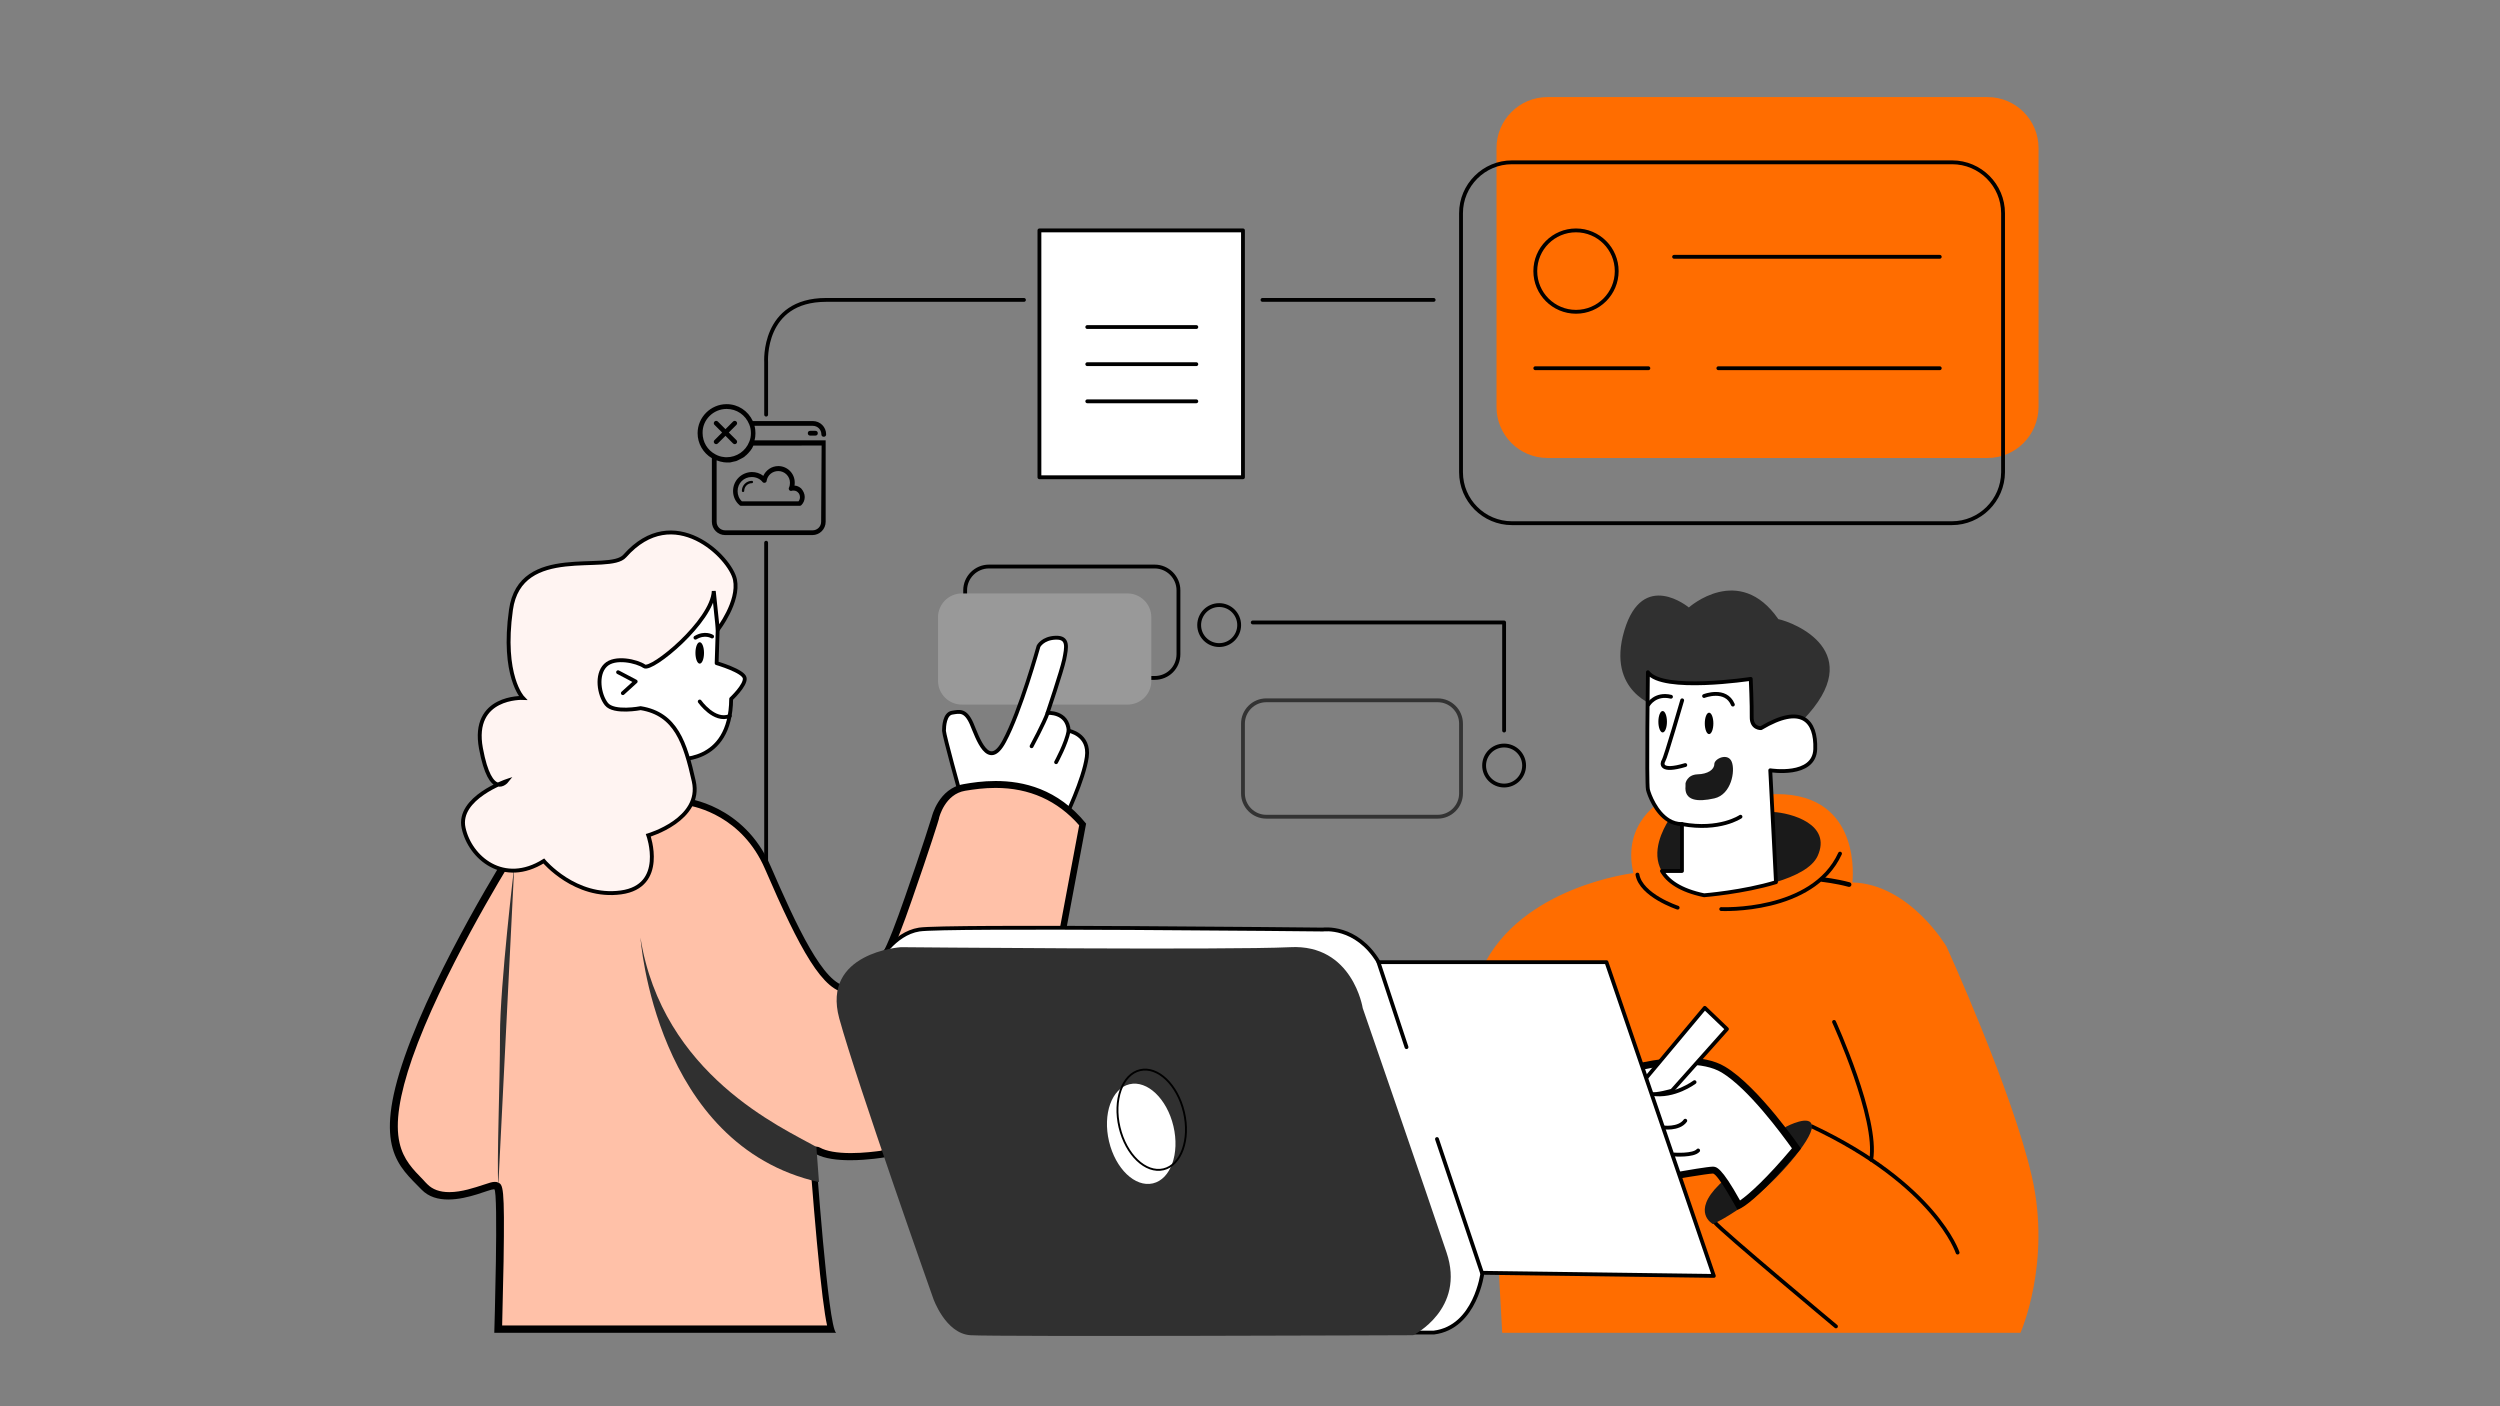 <?xml version="1.0" encoding="UTF-8"?>
<!DOCTYPE svg PUBLIC '-//W3C//DTD SVG 1.0//EN'
          'http://www.w3.org/TR/2001/REC-SVG-20010904/DTD/svg10.dtd'>
<svg height="1080" viewBox="0 0 1920 1080" width="1920" xmlns="http://www.w3.org/2000/svg" xmlns:xlink="http://www.w3.org/1999/xlink"
><rect x="0" y="0" width="1920" height="1080" fill="#808080" stroke="none"/><g fill="none" stroke="#000" stroke-linecap="round" stroke-linejoin="round" stroke-miterlimit="10" stroke-width="2.949"
  ><path d="M588.4 712.62L588.4 416.81"
    /><path d="M588.4,318.45v-40.22c0,0-3.29-47.9,46.07-47.9s151.93,0,151.93,0"
    /><path d="M969.59 230.32L1101.04 230.32"
    /><path d="M962.1 478.05L1155.16 478.05 1155.16 561.06"
    /><circle cx="1155.16" cy="587.93" r="15.36"
    /><circle cx="936.32" cy="480.06" r="15.36"
  /></g
  ><g
  ><path d="M886.77,520.65H759.52c-10.06,0-18.28-8.23-18.28-18.28v-49c0-10.06,8.23-18.28,18.28-18.28h127.25 c10.06,0,18.28,8.23,18.28,18.28v49C905.05,512.61,897.01,520.65,886.77,520.65z" fill="none" stroke="#000" stroke-linecap="round" stroke-linejoin="round" stroke-miterlimit="10" stroke-width="2.949"
  /></g
  ><g
  ><path d="M865.93,541.13H738.68c-10.06,0-18.28-8.23-18.28-18.28v-48.81c0-10.06,8.23-18.28,18.28-18.28h127.25 c10.06,0,18.28,8.23,18.28,18.28v49C884.21,533.08,875.98,541.13,865.93,541.13z" fill="#999"
    /><path d="M1104.15,627.24H972.52c-9.87,0-17.92-8.04-17.92-17.92v-53.57c0-9.87,8.04-17.92,17.92-17.92h131.63 c9.87,0,17.92,8.04,17.92,17.92v53.57C1122.07,619.19,1114.02,627.24,1104.15,627.24z" fill="none" stroke="#333" stroke-linecap="round" stroke-linejoin="round" stroke-miterlimit="10" stroke-width="2.949"
    /><path d="M798.28 176.94H954.6V366.53H798.28z" fill="#fff" stroke="#000" stroke-linecap="round" stroke-linejoin="round" stroke-miterlimit="10" stroke-width="2.949"
    /><path d="M1526.48,351.72h-338.04c-21.57,0-39.12-17.55-39.12-39.12V113.68c0-21.57,17.55-39.12,39.12-39.12h338.04 c21.57,0,39.12,17.55,39.12,39.12V312.6C1565.42,334.17,1548.05,351.72,1526.48,351.72z" fill="#ff6d00"
  /></g
  ><g
  ><path d="M1499.05,401.81h-337.86c-21.57,0-39.12-17.55-39.12-39.12V163.78c0-21.57,17.55-39.12,39.12-39.12h338.04 c21.57,0,39.12,17.55,39.12,39.12v198.91C1538.18,384.26,1520.63,401.81,1499.05,401.81z" fill="none" stroke="#000" stroke-linecap="round" stroke-linejoin="round" stroke-miterlimit="10" stroke-width="2.949"
  /></g
  ><g fill="none" stroke="#000" stroke-linecap="round" stroke-linejoin="round" stroke-miterlimit="10" stroke-width="2.949"
  ><path d="M835.03 251.17L918.77 251.17"
    /><path d="M835.03 279.69L918.77 279.69"
    /><path d="M835.03 308.21L918.77 308.21"
  /></g
  ><g fill="none" stroke="#000" stroke-linecap="round" stroke-linejoin="round" stroke-miterlimit="10" stroke-width="2.949"
  ><circle cx="1210.37" cy="208.2" r="31.26"
    /><path d="M1285.7 197.23L1489.73 197.23"
    /><path d="M1179.11 282.8L1265.95 282.8"
    /><path d="M1319.7 282.8L1489.73 282.8"
  /></g
  ><g
  ><path d="M737.59,610.05c0,0-12.61-45.34-12.61-48.81c0-3.47,0.55-12.98,6.22-13.89s10.24-2.38,14.99,8.41 c4.57,10.79,12.8,36.38,25.05,13.53c12.43-22.85,26.33-72.95,26.33-72.95s3.11-6.22,13.16-6.58c10.06-0.37,8.41,7.31,6.58,16.64 c-2.01,9.32-12.8,41.14-12.8,41.14s15.36-1.28,16.27,13.71c0,0,16.27,2.74,13.89,20.11c-2.38,17.37-16.64,46.8-16.64,46.8 L737.59,610.05z" fill="#fff" stroke="#000" stroke-linecap="round" stroke-linejoin="round" stroke-miterlimit="10" stroke-width="2.949"
  /></g
  ><g fill="none" stroke="#000" stroke-linecap="round" stroke-linejoin="round" stroke-miterlimit="10" stroke-width="2.949"
  ><path d="M792.25,573.12c0,0,9.69-17.92,12.43-25.78"
    /><path d="M811.08,585.37c0,0,8.04-14.63,9.69-24.32"
  /></g
  ><g
  ><g
    ><path d="M382.9,1020.86c0.18-7.68,0.73-29.8,1.1-51.92c0.91-56.68-0.55-57.22-2.93-58.14 c-0.37-0.18-0.91-0.18-1.46-0.18c-1.46,0-3.47,0.73-7.5,2.01c-6.95,2.38-17.37,5.85-27.24,5.85c-8.04,0-14.26-2.19-18.65-6.95 c-1.1-1.1-2.19-2.19-3.11-3.29c-16.27-16.45-31.45-31.99-9.14-96.17c22.85-65.27,73.68-148.09,79.53-157.41L527.7,615.9 c4.75,0.73,43.7,7.5,62.34,50.46c22.12,51.19,42.05,93.61,61.25,93.61c1.46,0,3.11-0.37,4.57-0.91 c19.75-7.5,28.34-29.98,42.05-69.11c13.35-38.21,20.48-61.61,20.66-61.79c0.18-0.37,5.12-20.29,22.3-23.22 c6.76-1.1,14.99-2.19,24.13-2.19c27.06,0,49.73,10.24,67.1,30.53l-16.27,86.84L678.72,886.48c-3.11,0.55-13.71,2.01-24.86,2.01 s-19.56-1.46-25.05-4.39c-0.37-0.18-0.91-0.37-1.28-0.37c-0.55,0-1.1,0.18-1.46,0.37c-0.91,0.55-1.28,1.46-1.28,2.38 c0,0.37,2.38,33.64,5.48,67.1c4.02,43.7,6.76,60.52,8.59,67.28H382.9z" fill="#ffc1a8"
      /><path d="M764.64,605.12c25.96,0,47.53,9.69,64.17,28.7l-15.91,84.83L676.89,883.74c-4.02,0.55-13.53,1.83-23.4,1.83 c-10.6,0-18.83-1.46-23.77-4.2c-0.73-0.37-1.65-0.73-2.56-0.73c-1.1,0-2.01,0.37-2.93,0.91c-1.65,1.1-2.56,2.93-2.38,4.94 c0,0.37,2.38,33.64,5.48,67.1c3.47,37.3,5.85,55.21,7.86,64.35H385.65c0.18-9.32,0.73-29.25,1.1-49.18 c0.91-58.5-0.37-59.05-4.57-60.7c-0.73-0.37-1.65-0.37-2.38-0.37l0,0c-1.83,0-4.02,0.73-8.41,2.19 c-6.76,2.19-16.82,5.67-26.33,5.67c-7.31,0-12.8-2.01-16.82-6.03c-1.1-1.1-2.19-2.19-3.11-3.29 c-7.86-8.04-15.36-15.54-18.28-28.52c-3.47-15.17-0.18-36.38,9.69-64.9c22.12-63.44,70.94-143.33,78.8-155.95l132.55-38.39 c6.22,0.91,42.05,8.23,59.6,48.81c26.69,61.79,44.79,95.25,63.81,95.25c1.83,0,3.66-0.37,5.48-1.1 c20.84-7.86,29.8-30.9,43.7-70.75c13.35-38.21,20.66-61.61,20.66-61.98c0-0.18,0-0.18,0-0.37c0.18-0.73,4.57-18.47,20.11-21.02 C748.01,606.21,755.69,605.12,764.64,605.12 M764.64,599.81c-9.87,0-18.28,1.28-24.5,2.38c-19.38,3.29-24.5,25.05-24.5,25.05 s-7.13,23.22-20.66,61.79s-21.94,60.52-40.59,67.46c-1.1,0.37-2.38,0.73-3.66,0.73c-17.92,0-39.49-47.35-58.87-91.96 c-20.66-47.53-64.9-52.11-64.9-52.11l-135.66,39.31c0,0-55.94,88.67-80.44,158.88c-24.5,70.02-4.57,84.28,12.8,102.2 c5.67,5.85,12.98,7.68,20.66,7.68c15.36,0,31.45-7.86,34.92-7.86c0.18,0,0.37,0,0.37,0c3.29,1.28,0,110.24,0,110.24h262.54 c-6.22-4.2-15.54-137.3-15.54-137.3c6.76,3.66,16.82,4.75,26.33,4.75c13.71,0,26.33-2.19,26.33-2.19l138.22-167.65l16.64-88.67 C812.36,605.66,785.67,599.81,764.64,599.81L764.64,599.81z"
    /></g
  ></g
  ><g fill="#303030"
  ><path d="M394.97,665.08c0,0-10.97,91.41-10.97,129.62s-2.56,97.81-1.28,115.55"
    /><path d="M626.98,880.82c-26.33-14.81-118.29-55.4-135.11-160.7c0,0,11.15,159.42,137.12,187.76L626.98,880.82z"
  /></g
  ><g
  ><path d="M518.2,582.99c0,0,42.96,5.12,43.33-46.25c0,0,11.15-10.42,10.42-15.91c-0.73-5.48-21.57-11.52-21.57-11.52 l2.01-64.17l-92.33,26.69l-16.45,61.25L518.2,582.99z" fill="#fff" stroke="#000" stroke-linecap="round" stroke-linejoin="round" stroke-miterlimit="10" stroke-width="2.949"
  /></g
  ><g fill="none" stroke="#000" stroke-linecap="round" stroke-linejoin="round" stroke-miterlimit="10" stroke-width="2.949"
  ><path d="M537.39,538.75c0,0,11.15,15.91,23.04,11.15"
    /><path d="M474.68 516.26L488.21 523.39 478.34 532.35"
  /></g
  ><g
  ><path d="M479.8,427.04c-12.07,13.71-80.26-10.06-87.39,41.32c-7.13,50.83,9.14,67.65,9.14,67.65 s-39.67-1.65-32.18,38.76s19.75,25.05,19.75,25.05s-38.03,12.98-33.09,36.02c4.94,23.04,30.9,44.61,61.61,25.41 c0,0,24.13,28.89,59.24,24.13c34.92-4.75,21.02-43.88,21.02-43.88s41.5-12.07,34.92-41.5c-6.58-29.43-13.71-51.74-40.77-56.13 c0,0-20.66,4.02-26.33-3.11c-5.67-7.13-8.04-22.67-0.73-29.8c7.13-7.13,24.32-3.11,29.8,0.73c5.48,4.02,52.47-34.55,53.38-57.77 l3.11,29.62c0,0,16.64-21.39,13.16-38.39C560.98,428.14,517.46,384.45,479.8,427.04z" fill="#fff4f2" stroke="#000" stroke-miterlimit="10" stroke-width="3"
  /></g
  ><g
  ><path d="M1272.53,542.59c0,0-39.12-10.97-25.05-58.32c14.08-47.35,49.55-17.73,49.55-17.73s38.58-34.55,68.74,8.96 c11.52,2.38,69.84,24.86,18.83,77.52l-14.63,7.86l-29.25,9.32L1272.53,542.59z" fill="#303030"
  /></g
  ><g
  ><g fill="#ff6d00"
    ><path d="M1156.26,1020.86l-15.17-276.61c28.89-60.52,112.99-70.94,113.72-70.94s1.46-0.55,1.83-1.1 s0.55-1.46,0.37-2.19c-8.04-34.92,16.82-50.46,20.66-52.65l80.81-4.57c2.01-0.18,4.02-0.18,5.85-0.18 c18.47,0,32.73,5.48,42.23,16.09c16.64,18.83,13.35,48.27,13.35,48.63c0,0.73,0.18,1.46,0.55,2.01c0.55,0.55,1.28,0.91,2.01,0.91 c41.14,1.28,68.38,45.34,70.02,47.9c2.01,4.57,50.64,111.71,65.27,176.06c13.35,58.5-4.2,107.32-8.04,116.64H1156.26z"
      /><path d="M1364.49,615.17c17.73,0,31.26,5.12,40.22,15.17c15.91,17.92,12.61,46.25,12.61,46.44 c-0.18,1.46,0.18,3.11,1.28,4.2c0.91,1.1,2.38,1.83,3.84,1.83c39.12,1.28,65.63,42.96,67.65,46.44 c2.74,6.22,50.64,111.89,65.09,175.33c12.61,54.66-2.56,101.1-7.13,113.35h-389.23l-15.17-273.32 c28.52-58.5,110.43-68.74,111.34-68.74c1.46-0.18,2.93-0.91,3.84-2.19c0.91-1.28,1.28-2.74,0.91-4.39 c-7.31-31.63,14.08-46.62,18.83-49.36l80.08-4.39C1360.65,615.35,1362.48,615.17,1364.49,615.17 M1364.49,609.87 c-2.01,0-4.02,0-6.03,0.18l-81.36,4.57c0,0-31.81,16.45-22.67,55.94c0,0-86.48,10.06-116.09,73.13l15.36,279.91h398.01 c0,0,23.95-53.57,8.78-119.93s-65.63-176.79-65.63-176.79s-28.16-47.9-72.22-49.18C1422.63,677.51,1431.04,609.87,1364.49,609.87 L1364.49,609.87z"
    /></g
    ><path d="M1395.94,657.4c-4.2,9.14-17.19,15.54-32.18,20.11c-25.05,7.68-55.21,10.06-55.21,10.06 c-18.28-3.84-27.79-10.79-32.36-18.65c-8.41-14.63,1.1-32.18,5.3-38.94c1.1-1.65,1.83-2.74,1.83-2.74s62.71-4.2,77.7-3.66 c0.18,0,0.37,0,0.55,0C1375.46,624.31,1407.09,632.91,1395.94,657.4z" fill="#1a1a1a"
    /><path d="M1503.44,961.99c0,0-17-52.11-111.89-96.9" fill="none" stroke="#000" stroke-linecap="round" stroke-linejoin="round" stroke-miterlimit="10" stroke-width="2.949"
    /><path d="M1410.02,1018.67c0,0-87.39-72.95-93.06-79.89" fill="none" stroke="#000" stroke-linecap="round" stroke-linejoin="round" stroke-miterlimit="10" stroke-width="2.949"
    /><path d="M1408.55,784.83c0,0,34.01,74.41,28.52,105.86" fill="none" stroke="#000" stroke-linecap="round" stroke-linejoin="round" stroke-miterlimit="10" stroke-width="2.949"
  /></g
  ><g
  ><path d="M1394.11,575.32c-0.73,21.76-34.55,16.27-34.55,16.27l1.65,31.99l2.74,53.93 c-25.05,7.68-55.21,10.06-55.21,10.06c-18.28-3.84-27.79-10.79-32.36-18.65h15.36v-36.02c-3.84,0-7.31-1.1-10.24-2.93 c-9.87-6.03-14.99-19.56-15.91-23.58c-1.1-5.3,0-90.13,0-90.13c10.97,15.54,78.98,5.12,78.98,5.12s0.91,20.29,0.73,29.25 c-0.18,8.96,7.13,8.59,7.13,8.59C1383.69,540.58,1394.84,553.38,1394.11,575.32z" fill="#fff" stroke="#000" stroke-linecap="round" stroke-linejoin="round" stroke-miterlimit="10" stroke-width="2.949"
  /></g
  ><g fill="none" stroke="#000" stroke-linecap="round" stroke-linejoin="round" stroke-miterlimit="10"
  ><path d="M1288.44,697.08c0,0-28.16-9.32-30.9-25.41" stroke-width="2.949"
    /><path d="M1321.9,698.17c0,0,70.2,3.29,91.23-42.6" stroke-width="2.949"
    /><path d="M1420.07,679.34c-10.06-2.74-20.48-3.84-20.48-3.84" stroke-width="3.59"
  /></g
  ><g
  ><path d="M1315.5,940.05c0,0-17-8.96,5.12-30.53c22.12-21.57,51.19-44.24,51.19-44.24s19.75-10.42,19.75,0 c0,10.42-26.88,40.95-45.52,55.4S1315.5,940.05,1315.5,940.05z" fill="#1a1a1a"
  /></g
  ><g
  ><g
    ><path d="M1335.42,925.79c-14.81-27.06-18.65-27.06-19.93-27.06c-3.29,0-23.58,3.47-30.71,4.57l-32.18-82.45 c6.58-1.83,24.13-5.85,41.32-5.85c12.61,0,22.49,2.19,29.62,6.4c22.12,13.16,50.09,52.11,56.13,60.7 C1369.61,894.16,1346.39,920.12,1335.42,925.79z" fill="#fff"
      /><path d="M1293.74,812.26v5.3l0,0c12.07,0,21.57,2.01,28.34,6.03c20.48,12.25,46.25,47.35,54.12,58.32 c-19.01,22.67-32.91,35.29-39.86,40.04c-14.44-25.96-18.28-25.96-21.02-25.96c-3.29,0-19.74,2.74-29.07,4.39l-30.35-77.52 c7.86-2.01,22.85-5.12,37.66-5.12L1293.74,812.26 M1293.74,812.26c-22.49,0-44.79,6.76-44.79,6.76l34.01,87.21 c0,0,28.7-4.94,32.54-4.94c3.84,0,18.83,27.79,18.83,27.79c13.35-4.2,48.81-46.99,48.81-46.99s-32.73-47.72-58.32-62.89 C1316.41,814.09,1305.08,812.26,1293.74,812.26L1293.74,812.26z"
    /></g
  ></g
  ><g fill="none" stroke="#000" stroke-linecap="round" stroke-linejoin="round" stroke-miterlimit="10" stroke-width="2.949"
  ><path d="M1301.42,831.09c0,0-15.72,11.88-32.91,8.96"
    /><path d="M1276.92,865.82c0,0,12.43,1.83,17.37-5.12"
    /><path d="M1285.7,886.67c0,0,14.81,1.1,18.47-3.11"
  /></g
  ><g
  ><path d="M1260.65,832.18l48.63-58.14l17,16.27l-42.23,47.35c0,0-12.8,3.66-15.54,2.38 C1265.58,838.58,1260.65,832.18,1260.65,832.18z" fill="#fff" stroke="#000" stroke-linecap="round" stroke-linejoin="round" stroke-miterlimit="10" stroke-width="2.949"
  /></g
  ><g
  ><path d="M1265.95,541.13c0,0,5.3-8.96,17.37-6.03" fill="none" stroke="#000" stroke-linecap="round" stroke-linejoin="round" stroke-miterlimit="10" stroke-width="2.949"
    /><path d="M1308.73,534.55c0,0,16.64-6.58,22.12,6.58" fill="none" stroke="#000" stroke-linecap="round" stroke-linejoin="round" stroke-miterlimit="10" stroke-width="2.949"
    /><path d="M1291.91,537.84c0,0-12.8,44.24-14.26,46.25c-1.46,2.19-2.93,9.32,16.64,3.47" fill="none" stroke="#000" stroke-linecap="round" stroke-linejoin="round" stroke-miterlimit="10" stroke-width="2.949"
    /><path d="M1294.47,601.64c0,0,1.1-6.58,9.14-6.95c8.04-0.18,12.98-3.66,12.98-7.86s10.42-8.96,13.35-1.83 c2.93,7.13-0.37,25.23-13.35,28.16c-12.98,2.93-23.22,1.83-22.12-9.51" fill="#1a1a1a"
    /><path d="M1336.7,627.24c0,0-15.91,10.97-44.97,5.67" fill="none" stroke="#000" stroke-linecap="round" stroke-linejoin="round" stroke-miterlimit="10" stroke-width="2.949"
    /><ellipse cx="1312.57" cy="555.57" rx="3.29" ry="8.23"
    /><ellipse cx="537.39" cy="501.45" rx="3.29" ry="8.23"
    /><ellipse cx="1276.92" cy="554.29" rx="3.29" ry="8.23"
    /><path d="M546.9,488.84c0,0-5.48-3.47-12.8,0.91" fill="none" stroke="#000" stroke-linecap="round" stroke-linejoin="round" stroke-miterlimit="10" stroke-width="2.949"
  /></g
  ><g
  ><path d="M674.33,738.94c0,0,11.88-21.94,31.63-25.05c19.75-3.11,310.07,0,310.07,0s25.6-3.66,42.78,25.05h174.96 l82.45,240.96l-177.71-2.38c0,0-5.12,41.87-37.3,45.89H758.79L674.33,738.94z" fill="#fff" stroke="#000" stroke-linecap="round" stroke-linejoin="round" stroke-miterlimit="10" stroke-width="2.949"
  /></g
  ><g fill="none" stroke="#000" stroke-linecap="round" stroke-linejoin="round" stroke-miterlimit="10" stroke-width="2.949"
  ><path d="M1080.2 804.21L1058.63 738.94"
    /><path d="M1103.6 874.78L1138.16 977.53"
  /></g
  ><g
  ><path d="M691.88,727.43c0,0-61.06,4.02-47.35,54.66c13.89,50.46,72.22,215.19,72.22,215.19s9.32,26.88,28.52,28.16 c19.2,1.28,340.05,0,340.05,0s40.4-19.93,25.6-63.62c-14.63-43.7-64.35-187.58-64.35-187.58s-7.68-49.36-55.76-46.8 C942.72,729.8,691.88,727.43,691.88,727.43z" fill="#303030"
    /><g
    ><path d="M548.73,340.57c0.37,0.37,0.91,0.55,1.28,0.55c0.37,0,0.91-0.18,1.28-0.55l5.85-5.85l5.85,5.85 c0.37,0.37,0.91,0.55,1.28,0.55c0.55,0,0.91-0.18,1.28-0.55c0.73-0.73,0.73-1.83,0-2.56l-5.85-5.85l5.85-5.85 c0.73-0.73,0.73-1.83,0-2.56s-1.83-0.73-2.56,0l-5.85,5.85l-5.85-5.85c-0.73-0.73-1.83-0.73-2.56,0c-0.73,0.73-0.73,1.83,0,2.56 l5.85,5.85l-5.85,5.85C548,338.74,548,339.84,548.73,340.57L548.73,340.57z"
      /><path d="M558.05,314.06c7.68,0,14.44,4.57,17.37,11.88c0.91,2.19,1.28,4.39,1.28,6.76c0,2.19-0.37,4.57-1.28,6.58 c-2.74,7.13-9.69,11.88-17.37,11.88c-0.73,0-1.46,0-2.19-0.18c-2.19-0.18-4.39-0.91-6.4-2.01l0,0c-6.22-3.29-9.87-9.51-9.87-16.45 C539.4,322.47,547.81,314.06,558.05,314.06L558.05,314.06z M630.63,400.72c0,3.66-2.93,6.58-6.58,6.58h-67.1 c-3.66,0-6.58-2.93-6.58-6.58v-47.17c0.73,0.18,1.46,0.55,2.19,0.73c0.18,0,0.37,0.18,0.55,0.18c0.55,0.18,1.28,0.18,1.83,0.37 c0.18,0,0.37,0,0.73,0.18c0.73,0,1.65,0.18,2.38,0.18c0.55,0,1.1,0,1.65,0c0.18,0,0.37,0,0.55,0c0.37,0,0.73,0,1.1-0.18 c0.18,0,0.37,0,0.73-0.18c0.37,0,0.73-0.18,0.91-0.18c0.18,0,0.37-0.18,0.73-0.18c0.37,0,0.55-0.18,0.91-0.18 c0.18,0,0.37-0.18,0.73-0.18c0.37-0.18,0.55-0.18,0.91-0.37c0.18-0.18,0.37-0.18,0.73-0.37c0.18-0.18,0.55-0.18,0.73-0.37 c0.18-0.18,0.37-0.18,0.73-0.37c0.18-0.18,0.55-0.18,0.73-0.37c0.18-0.18,0.37-0.18,0.73-0.37c0.18-0.18,0.55-0.37,0.73-0.37 c0.18-0.18,0.37-0.37,0.55-0.37c0.18-0.18,0.37-0.37,0.73-0.55c0.18-0.18,0.37-0.37,0.55-0.55c0.18-0.18,0.37-0.37,0.73-0.55 c0.18-0.18,0.37-0.37,0.55-0.55c0.18-0.18,0.37-0.37,0.55-0.55c0.18-0.18,0.37-0.37,0.55-0.55c0.18-0.18,0.37-0.37,0.55-0.73 c0.18-0.18,0.37-0.37,0.55-0.55c0.18-0.18,0.37-0.55,0.55-0.73c0.18-0.18,0.37-0.37,0.37-0.55c0.18-0.18,0.37-0.55,0.55-0.73 c0.18-0.18,0.18-0.37,0.37-0.73c0.18-0.18,0.37-0.55,0.37-0.73c0.18-0.18,0.18-0.37,0.37-0.73c0,0,0-0.18,0.18-0.18H631 L630.63,400.72z M546.72,351.9v48.81c0,5.67,4.57,10.24,10.24,10.24h66.91c5.67,0,10.24-4.57,10.24-10.24v-62.53h-54.66 c0.55-1.83,0.73-3.66,0.73-5.48c0-1.83-0.18-3.84-0.73-5.67h44.79c3.66,0,6.58,2.93,6.58,6.58c0,1.1,0.73,1.83,1.83,1.83 c1.1,0,1.83-0.73,1.83-1.83c0-5.67-4.57-10.24-10.24-10.24h-46.07c-3.66-7.86-11.34-12.98-20.11-12.98 c-12.25,0-22.3,10.06-22.3,22.3C535.75,340.57,539.95,347.88,546.72,351.9L546.72,351.9z"
      /><path d="M622.22,330.88c-1.1,0-1.83,0.73-1.83,1.83c0,1.1,0.73,1.83,1.83,1.83h4.02c1.1,0,1.83-0.73,1.83-1.83 c0-1.1-0.73-1.83-1.83-1.83H622.22z"
      /><path d="M585.66,370.19c0.37,0.55,1.28,0.73,1.83,0.55c0.73-0.18,1.28-0.73,1.28-1.46c0.73-4.39,4.39-7.5,8.96-7.5 c4.94,0,8.96,4.02,8.96,8.96c0,1.28-0.18,2.56-0.73,3.66c-0.37,0.73-0.18,1.46,0.18,2.01c0.55,0.55,1.28,0.73,1.83,0.55 c0.37-0.18,0.73-0.18,1.46-0.18c1.28,0,2.38,0.37,3.29,1.28c1.1,0.91,1.65,2.38,1.65,3.84c0,1.1-0.37,2.19-1.1,3.11h-43.51 c-2.19-2.01-3.29-4.94-3.29-7.86c0-6.03,4.75-10.79,10.79-10.79C580.54,366.35,583.65,367.63,585.66,370.19L585.66,370.19z M562.99,377.13c0,4.2,1.83,8.23,5.12,10.97c0.37,0.37,0.73,0.37,1.1,0.37h44.98c0.55,0,0.91-0.18,1.28-0.55 c1.65-1.65,2.56-3.84,2.56-6.22s-1.1-4.75-2.74-6.58c-1.46-1.28-3.29-2.19-5.12-2.19c0.18-0.73,0.18-1.65,0.18-2.38 c0-6.95-5.67-12.61-12.61-12.61c-5.12,0-9.51,3.11-11.52,7.5c-2.56-2.01-5.67-2.93-8.78-2.93 C569.39,362.69,562.99,369.09,562.99,377.13L562.99,377.13z"
      /><path d="M569.75,376.95c0,0.55,0.37,0.91,0.91,0.91s0.91-0.37,0.91-0.91c0-3.11,2.56-5.85,5.85-5.85c0.55,0,0.91-0.37,0.91-0.91 c0-0.55-0.37-0.91-0.91-0.91C573.23,369.27,569.75,372.75,569.75,376.95z"
    /></g
  ></g
  ><g
  ><ellipse cx="876.47" cy="870.75" fill="#fff" rx="25.41" ry="39.12" transform="rotate(-13.286 876.498 870.78)"
    /><ellipse cx="884.53" cy="859.95" fill="none" rx="25.41" ry="39.12" stroke="#000" stroke-miterlimit="10" stroke-width="1.474" transform="rotate(-13.286 884.56 859.977)"
  /></g
></svg
>
